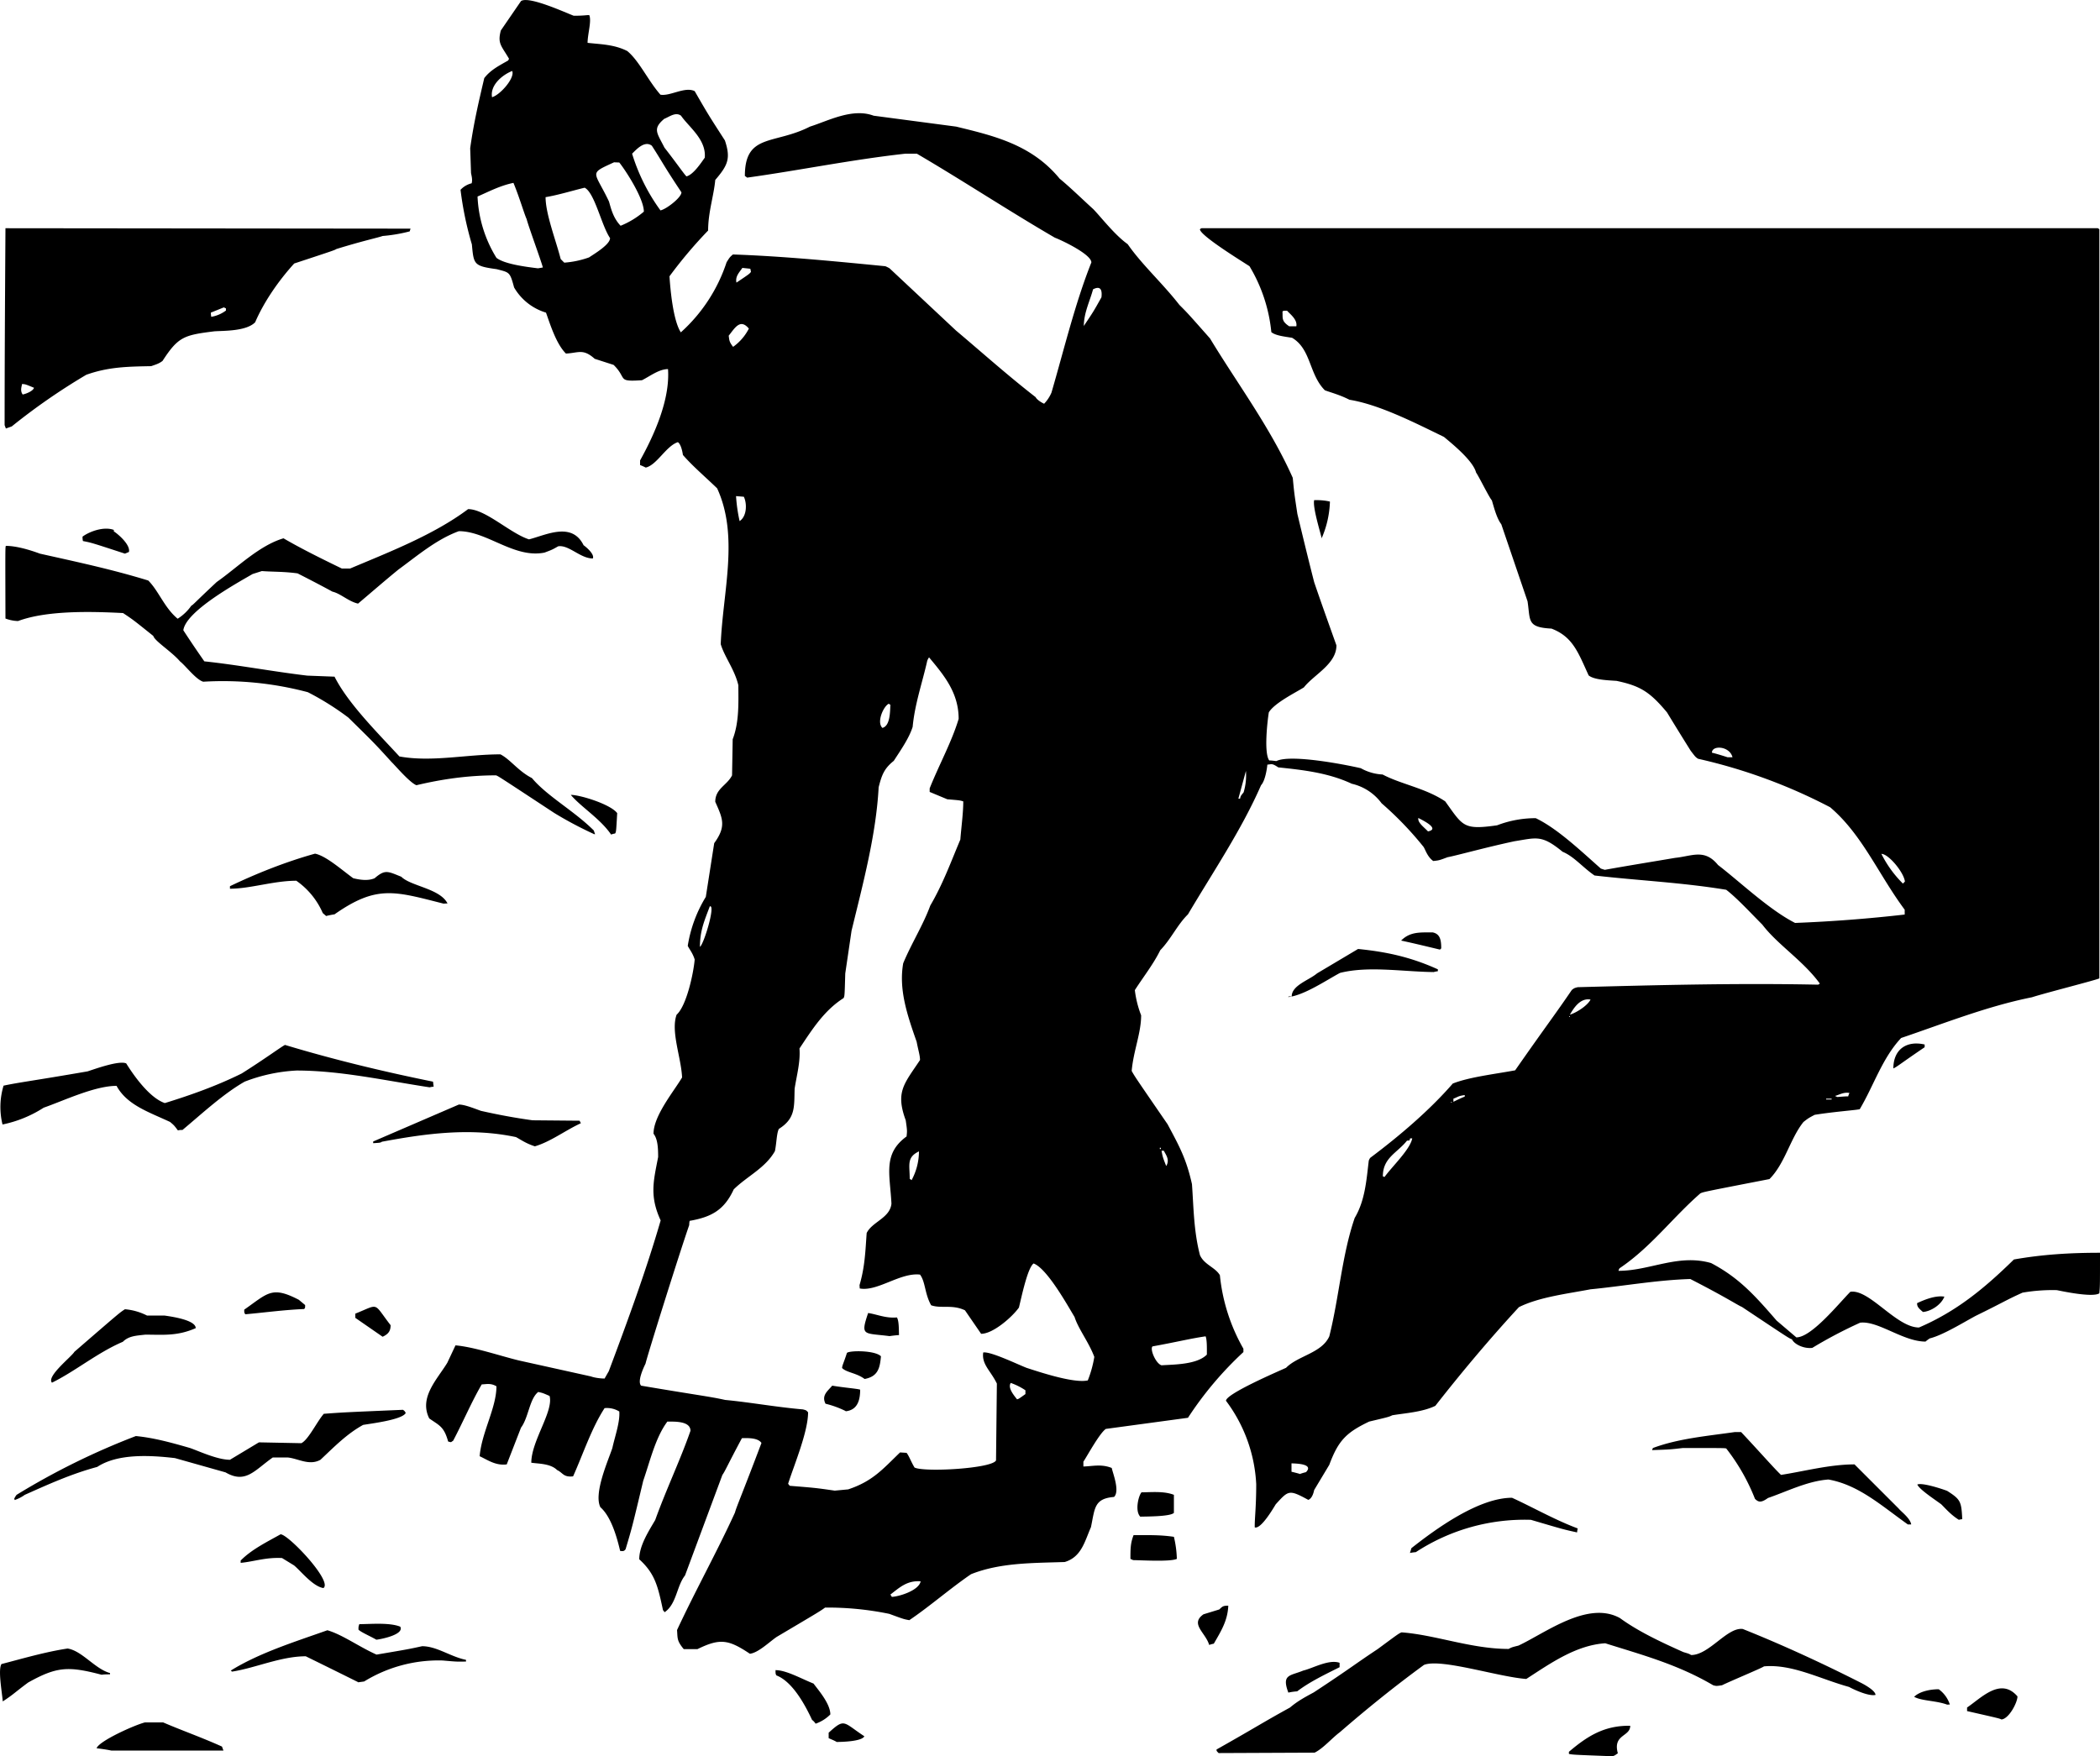 <svg xmlns="http://www.w3.org/2000/svg" width="960" height="803.049" shape-rendering="geometricPrecision" text-rendering="geometricPrecision" image-rendering="optimizeQuality" fill-rule="evenodd" clip-rule="evenodd" viewBox="0 0 10 8.365"><path d="M7.676 8.365c-.185-.007-.185-.007-.205-.011v-.01c.088-.075.169-.126.292-.124 0 .053-.084.04-.059.131-.017.012-.017.012-.028.014zM5.803 8.35c-.01-.01-.01-.01-.01-.017.2-.113.212-.124.35-.2.035-.03.072-.05.113-.072.175-.115.198-.136.304-.206.1-.074.1-.074.114-.08.162.012.332.079.51.079.015-.008.015-.008.047-.016.128-.06.33-.216.483-.131.085.062.19.112.302.162.027.008.027.008.037.014.086 0 .172-.134.246-.124.183.073.377.162.564.257.006.003.068.035.068.057-.034.008-.11-.029-.126-.038-.138-.038-.271-.11-.405-.098-.01.008-.155.068-.2.09-.027.004-.027.004-.042 0-.17-.1-.34-.145-.514-.2-.14.009-.263.097-.376.17-.135-.01-.406-.099-.487-.067-.137.1-.271.208-.4.32-.039.029-.08.078-.121.098l-.457.002zM.53 8.338C.507 8.333.483 8.33.46 8.327c.011-.034.179-.11.23-.123h.087c.088.038.18.07.28.115l.007.019H.53zm3.456-.04c-.013-.008-.027-.013-.04-.019v-.026c.078-.071.068-.05.17.017-.012.025-.11.027-.13.027zm-.102-.088c-.005-.007-.01-.013-.017-.018-.038-.082-.097-.184-.17-.212-.004-.008-.004-.008-.004-.025.051 0 .121.04.181.064.023.031.08.096.08.147a.184.184 0 0 1-.07.044zm5.647-.02c-.01-.005-.01-.005-.164-.04v-.017c.068-.046.16-.146.24-.053 0 .029-.04.106-.076.11zm-.257-.07c-.051-.02-.124-.018-.159-.038.025-.025.075-.036.117-.036a.144.144 0 0 1 .053.073h-.011zM.013 8.103c-.004-.048-.023-.15-.006-.177.093-.024.208-.058.315-.074.069.011.13.097.202.117v.006c-.014 0-.028 0-.04.002-.159-.042-.214-.039-.35.037-.061.045-.07.057-.121.09zm6.122-.041c-.033-.088.008-.079.071-.105.046-.011.122-.055.173-.037v.021c-.072.036-.143.07-.202.115-.015.001-.029.003-.042.006zm-4.43-.05a50.022 50.022 0 0 0-.249-.123c-.119 0-.24.056-.351.073l-.006-.005c.135-.084.305-.137.46-.192.072.021.151.079.234.116.153-.026.153-.026.217-.04.07 0 .135.05.209.065v.008c-.043.001-.043.001-.111-.005a.675.675 0 0 0-.374.1l-.029.004zm1.866-.135c-.102-.068-.142-.075-.25-.022h-.065c-.033-.04-.029-.05-.032-.091.088-.189.191-.374.276-.56.005-.022.035-.09.126-.331-.018-.027-.071-.023-.093-.023-.067.125-.081.159-.093.175l-.178.479c-.04.05-.04.136-.097.175l-.008-.01c-.024-.112-.037-.173-.113-.242 0-.065.045-.134.076-.187.052-.145.12-.287.168-.425 0-.05-.086-.043-.11-.044-.057.076-.083.19-.115.282-.053.222-.053.222-.084.326-.007.01-.013.01-.026.008-.017-.073-.045-.165-.094-.208-.033-.066.037-.222.057-.282.012-.055.037-.124.033-.174a.113.113 0 0 0-.07-.016c-.062.095-.102.218-.15.325-.047.005-.048-.017-.076-.03-.032-.032-.092-.03-.123-.035 0-.104.107-.245.087-.318-.032-.014-.032-.014-.054-.019-.042.033-.046.122-.082.17l-.068.175c-.053.007-.092-.022-.129-.039.01-.115.08-.23.08-.333-.027-.016-.047-.01-.07-.009-.048.082-.09.181-.136.268l-.01.007c-.005 0-.01-.002-.014-.003-.02-.072-.042-.076-.09-.11-.05-.1.038-.186.086-.265l.039-.083c.09.008.208.049.302.072l.343.076c.013.005.04.01.065.01l.02-.035c.09-.24.178-.48.247-.718-.054-.117-.034-.188-.012-.302 0-.043-.002-.086-.022-.111 0-.086.097-.202.136-.268-.004-.094-.055-.22-.026-.299.048-.043.081-.201.086-.263-.01-.032-.025-.048-.033-.065a.636.636 0 0 1 .086-.233l.04-.256c.059-.081.04-.118.005-.197 0-.063.056-.078.08-.126l.003-.172c.032-.083.027-.178.027-.257-.018-.076-.066-.135-.084-.196.01-.25.088-.513-.017-.742-.06-.058-.116-.105-.163-.159-.004-.027-.012-.053-.024-.061-.056.018-.1.109-.153.121a.287.287 0 0 0-.027-.012v-.022c.07-.126.143-.292.133-.435-.043 0-.086.034-.124.053-.122.008-.068-.007-.135-.073l-.09-.029c-.056-.05-.077-.028-.137-.025-.047-.046-.077-.145-.095-.195a.263.263 0 0 1-.152-.12c-.02-.075-.022-.071-.083-.087-.11-.015-.109-.023-.118-.118a1.599 1.599 0 0 1-.054-.26.107.107 0 0 1 .053-.031c.005-.018-.001-.037-.003-.049L2.239.706c.017-.122.041-.223.067-.334.03-.039.07-.059.114-.084A.077.077 0 0 1 2.424.28C2.388.218 2.368.208 2.385.145l.096-.14c.037-.025.207.053.251.07.052 0 .064-.004.074-.003.012.028-.008.09-.008.132.06.007.126.007.189.039.057.047.099.141.158.208.047.008.116-.04.163-.017.064.111.064.111.144.235.028.085.015.117-.046.188-.007.076-.034.154-.034.241a2.15 2.15 0 0 0-.184.218c.004.062.017.21.054.267a.773.773 0 0 0 .218-.334c.015-.024.015-.024.03-.037.235.008.482.032.726.056a.16.16 0 0 1 .02.01l.316.296c.12.101.246.214.38.318.002.007.02.022.04.031a.177.177 0 0 0 .035-.053c.06-.206.113-.427.19-.62 0-.038-.137-.104-.174-.118-.225-.131-.44-.273-.657-.4h-.055c-.254.028-.508.08-.753.114a.226.226 0 0 0-.011-.008c0-.204.14-.148.31-.235.086-.027.202-.09.303-.052l.393.052c.181.044.36.086.493.248.05.041.105.095.16.145.037.038.102.123.164.167.067.097.165.185.246.289.04.04.04.04.146.16.128.212.288.425.394.664.007.073.007.073.022.172.026.108.052.216.08.325.034.1.07.2.106.301 0 .089-.107.139-.155.2-.038.024-.14.074-.167.119-.007.043-.024.194.002.229.012 0 .023.002.034.003.066-.033.315.014.402.034a.235.235 0 0 0 .104.03c.086.046.205.065.298.128.085.118.085.137.247.114a.51.51 0 0 1 .184-.034c.103.049.216.157.31.24a.315.315 0 0 0 .019.006c.111-.02.223-.038.335-.057.08-.008.14-.045.204.034.101.077.243.213.367.276a6.94 6.94 0 0 0 .522-.04v-.023c-.125-.168-.202-.358-.355-.488a2.576 2.576 0 0 0-.629-.231c-.012-.008-.012-.008-.035-.038a16.09 16.09 0 0 1-.113-.183c-.082-.098-.127-.126-.24-.15-.044-.003-.107-.005-.133-.026-.05-.109-.075-.184-.177-.223-.118-.006-.1-.038-.114-.13l-.125-.367c-.023-.03-.036-.085-.045-.114-.012-.012-.065-.12-.075-.132-.014-.057-.116-.139-.153-.17-.14-.068-.308-.154-.45-.177-.045-.023-.084-.033-.117-.045-.076-.076-.065-.196-.156-.25-.035-.006-.078-.01-.099-.027a.751.751 0 0 0-.104-.314c-.03-.02-.236-.146-.236-.176a.018.018 0 0 1 .008-.005H9.99l.007.005V4.66c-.015.008-.256.069-.321.09-.215.043-.422.126-.623.194-.09.096-.13.226-.197.339-.01.004-.123.012-.215.027-.03.016-.03.016-.053.034-.063.078-.088.198-.162.272-.314.061-.314.061-.329.068-.134.117-.235.256-.385.357a.042.042 0 0 0-.005.012c.15 0 .284-.082.441-.037.133.07.208.154.312.274l.094.08c.072 0 .2-.159.257-.217.09-.015.219.17.327.17.179-.077.311-.186.452-.324.136-.024.266-.032.41-.032 0 .158 0 .158-.003.193-.034.023-.2-.015-.203-.015a.833.833 0 0 0-.163.012c-.082.037-.089.045-.222.11-.06.032-.156.092-.22.108a.229.229 0 0 0-.02.015c-.107 0-.225-.1-.311-.09a2.164 2.164 0 0 0-.228.12c-.04.005-.086-.017-.097-.041-.013-.004-.013-.004-.238-.154-.02-.008-.074-.045-.246-.133-.161.005-.32.034-.475.049-.11.021-.245.037-.341.085-.135.146-.273.31-.398.47-.061.03-.146.035-.205.045-.017.008-.017.008-.11.03-.109.052-.147.09-.19.206l-.072.12c-.003.014-.01.04-.028.047-.092-.05-.094-.046-.155.021-.01.016-.07.12-.1.11-.001-.04.007-.094.007-.206a.72.72 0 0 0-.144-.397c0-.033.244-.138.286-.157.057-.058.17-.07.206-.15.047-.187.06-.387.121-.564.05-.084.056-.183.067-.273.002-.005.004-.01.008-.014.136-.102.28-.224.392-.353.078-.031.2-.045.297-.063.15-.215.189-.264.27-.383.012-.009.012-.009.028-.013.38-.01.756-.02 1.145-.012l.008-.005c-.08-.11-.201-.185-.274-.281-.05-.05-.121-.127-.172-.166-.213-.035-.42-.044-.627-.068-.058-.04-.097-.09-.152-.113-.1-.082-.123-.067-.23-.05-.14.03-.275.068-.318.076-.04.015-.04.015-.068.018-.028-.02-.037-.053-.046-.067a1.601 1.601 0 0 0-.2-.208.244.244 0 0 0-.142-.093c-.113-.053-.236-.066-.35-.078-.03-.02-.03-.015-.052-.013-.002.022-.011.078-.03.098-.093.213-.228.412-.348.615-.051.05-.08.117-.132.171-.033.067-.08.126-.121.19a.492.492 0 0 0 .03.12c0 .085-.037.17-.045.265.015.027.015.027.171.254.056.105.089.164.116.285.008.11.008.222.038.338.02.046.073.058.095.096a.88.88 0 0 0 .112.35v.016a1.665 1.665 0 0 0-.264.313l-.391.053c-.03.02-.09.131-.107.156v.023c.044-.001.085-.013.135.007.004.022.04.11.011.138-.095.008-.091.053-.11.144-.03.068-.045.142-.125.166-.155.005-.308.003-.446.058-.097.066-.199.155-.294.219-.027-.005-.027-.005-.095-.03a1.447 1.447 0 0 0-.306-.03c-.025.018-.025.018-.231.14-.036.025-.087.075-.127.08zm2.187-.042c-.017-.059-.093-.1-.027-.146l.075-.023c.016-.015.018-.018.043-.018-.003.07-.033.119-.069.181a.133.133 0 0 0-.022.006zM1.792 7.81c-.029-.017-.074-.036-.085-.048 0-.014 0-.014.004-.026.05 0 .144-.009.195.012.02.038-.093.06-.114.062zm2.455-.204l-.007-.011c.044-.034.08-.068.144-.063-.008.043-.1.072-.137.074zM1.54 7.564c-.051-.008-.109-.083-.14-.108l-.057-.035c-.078-.004-.134.017-.197.023v-.011c.052-.053.126-.089.19-.125.037 0 .25.225.204.256zm3.856-.133l-.013-.006c0-.047 0-.075.015-.113.065 0 .126-.002.192.008a.5.5 0 0 1 .014.105c-.031.015-.175.006-.208.006zm1.318-.034l.007-.023c.119-.094.321-.24.479-.24.093.042.205.106.313.146a.1.1 0 0 0-.003.019c-.064-.014-.064-.014-.22-.06a.946.946 0 0 0-.548.154.212.212 0 0 0-.028.004zm2.371-.136c-.128-.091-.234-.188-.378-.214-.1.007-.2.058-.288.088-.032.023-.045.021-.062.004a.957.957 0 0 0-.137-.24c-.012-.002-.012-.002-.207-.002-.06.007-.06.007-.146.01a.143.143 0 0 1 .004-.01c.12-.045.257-.057.39-.076h.03c.082.087.159.175.19.204.11-.017.232-.05.35-.05l.21.21c.013.016.055.046.06.076h-.016zm.243-.022c-.037-.023-.062-.052-.084-.074-.034-.025-.103-.07-.114-.094.021-.01.107.017.142.03.064.041.068.05.072.135a.067.067 0 0 0-.016.003zm-3.898-.015c-.027-.027-.008-.102.006-.116.043 0 .106-.007.154.012v.086c-.018.018-.134.017-.16.018zm-5.36-.08a.016.016 0 0 1-.002-.006.098.098 0 0 1 .011-.018 3.43 3.43 0 0 1 .568-.28c.083.008.165.03.258.057.043.015.13.056.19.056l.138-.083.202.004c.034-.017.075-.104.107-.14.095-.007.095-.007.377-.019.008.006.008.006.013.015-.016.033-.171.051-.203.057-.078.043-.137.104-.203.166-.054.03-.108-.007-.157-.011h-.07c-.087.061-.129.127-.225.071l-.241-.068c-.12-.014-.273-.022-.37.042C.34 7.02.23 7.07.118 7.12a.18.18 0 0 1-.049.025zM3.975 7.1c-.09-.013-.09-.013-.214-.023a.062.062 0 0 1-.008-.01c.028-.088.095-.247.095-.34-.009-.01-.009-.01-.025-.014-.128-.011-.252-.034-.37-.045-.07-.016-.135-.023-.4-.068-.02-.02.013-.089.021-.105.007-.034.162-.528.208-.66a.1.1 0 0 1 .002-.02c.102-.018.164-.05.21-.15.064-.063.15-.101.196-.182.008-.037.008-.086.019-.106.081-.051.072-.107.075-.192.01-.064.028-.128.023-.191.06-.09.117-.181.21-.24.005-.01.005-.01.008-.117l.03-.204c.055-.226.117-.458.129-.683.015-.06.027-.09.072-.126.033-.051.073-.108.09-.162.01-.109.047-.214.069-.313.002-.007.005-.012.009-.018.072.086.141.169.141.293-.033.11-.094.22-.138.331v.017l.084.035c.06.005.06.005.076.01 0 .055-.009.119-.014.182-.044.104-.083.212-.143.314-.034.093-.09.181-.129.275-.022.125.019.246.064.374.008.042.016.065.016.087-.075.113-.118.151-.068.287.007.049.007.049.004.077-.114.083-.079.18-.072.32-.007.069-.092.086-.118.14-.006.082-.008.16-.034.248l.001.016c.084.016.193-.077.287-.066.026.034.022.091.053.146.047.017.1-.005.161.024l.077.112c.057 0 .148-.08.18-.125.012-.048.041-.19.07-.21.064.024.16.197.195.255.018.057.068.12.094.19a.53.53 0 0 1-.031.112c-.067.015-.233-.041-.292-.06-.048-.019-.172-.079-.206-.073-.008.057.035.086.065.148l-.004.366c-.019.039-.342.057-.388.034-.016-.026-.026-.055-.038-.07l-.031-.002c-.083.08-.13.137-.247.176l-.064.006zm2.217-.079a.79.79 0 0 0-.042-.011V6.97c.012.001.11 0 .069.042a.247.247 0 0 0-.027.008zm-2.165-.3a.456.456 0 0 0-.096-.035c-.02-.04.01-.06.032-.086.06.01.118.014.133.019 0 .049-.012.097-.069.103zm.816-.056c-.02-.025-.044-.056-.03-.078a.305.305 0 0 1 .07.035v.018c-.032.023-.032.023-.04.025zm-4.596-.08c-.026-.03.096-.125.107-.146.216-.187.216-.187.241-.203a.285.285 0 0 1 .105.03h.083c.027.004.149.02.149.06-.088.039-.157.031-.24.031-.044.005-.079.006-.107.034-.12.051-.226.14-.338.195zm3.87-.017c-.039-.029-.085-.03-.107-.052 0-.012.008-.025.023-.072.012-.012.133-.013.162.016-.005.056-.014.096-.077.108zm1.414-.065c-.028-.009-.056-.077-.043-.09.121-.022.178-.037.253-.048.007.017.006.058.006.087-.047.048-.157.047-.216.051zm-3.709-.136l-.13-.09v-.02c.117-.047.083-.055.168.055 0 .027-.01.042-.038.055zm2.414-.003c-.123-.016-.14.002-.102-.11.042.006.084.026.137.021.01.016.009.056.01.084a.556.556 0 0 0-.045.005zM1.168 6.26c-.005-.008-.005-.008-.005-.022.113-.079.131-.114.26-.047l.03.025c0 .014 0 .014-.005.019-.097.004-.19.017-.28.025zm7.989-.011c-.024-.02-.028-.027-.028-.042.032-.015.086-.038.13-.031-.016.04-.065.07-.102.073zm-4.816-.628a.103.103 0 0 0-.009-.006c0-.067-.016-.102.044-.131a.29.29 0 0 1-.035.137zm2.252-.015l-.008-.003c0-.089.068-.111.115-.17l.012-.001a.078.078 0 0 1 .003-.01h.01c-.01.053-.096.134-.132.184zm-1.04-.053c-.016-.041-.016-.041-.022-.072h.011c.01.02.029.042.012.072zm-.03-.08v-.006h.005v.006h-.005zM2.547 5.46c-.043-.014-.064-.03-.09-.044-.217-.046-.429-.017-.638.022-.008.005-.008.005-.042.007v-.008l.408-.176c.027 0 .069.017.105.03.08.018.159.033.246.045l.224.002.006.012c-.074.034-.144.088-.219.11zm-1.7-.076C.829 5.36.829 5.36.81 5.344c-.1-.047-.205-.08-.255-.172-.104 0-.25.07-.347.104a.576.576 0 0 1-.196.08.35.35 0 0 1 .005-.185c.075-.016.14-.023.4-.068.037-.012.15-.053.184-.038.034.055.11.164.184.189.123-.038.247-.082.366-.141.111-.07.185-.125.206-.136.225.068.463.126.705.175l.003.024a.088.088 0 0 0-.019.003c-.216-.033-.426-.08-.634-.08a.793.793 0 0 0-.247.053c-.102.058-.205.154-.296.23-.007 0-.014 0-.02.002zm6.063-.132v-.004h.003v.004H6.91zm.011-.004v-.015c.022-.008.022-.013.054-.017v.007a.764.764 0 0 0-.054.025zm1.775-.011v-.004h.026v.004h-.026zm.053-.012l-.011-.005c.017-.004.043-.02.069-.014a.066.066 0 0 0-.006.016c-.018 0-.035.002-.052.003zm.267-.136c0-.09.062-.134.149-.114v.013c-.118.08-.128.091-.149.101zm-1.544-.245V4.84h.003v.004h-.003zm.003-.01c.019-.033.05-.082.099-.073-.015.03-.07.064-.099.072zm-1.34-.085c0-.003 0-.003.016-.003 0-.053.082-.077.121-.11l.195-.116c.13.013.248.037.38.097v.009a.132.132 0 0 0-.02.004c-.15-.002-.311-.03-.446.004-.064.034-.171.107-.246.115zm.722-.226c-.063-.015-.124-.03-.185-.043.042-.042.087-.039.15-.039.035.007.041.035.041.076l-.006.006zM3.333 4.51c0-.077.021-.124.047-.193.029-.01-.028.18-.047.193zm-1.78-.147l-.016-.014a.364.364 0 0 0-.126-.154c-.108 0-.219.038-.316.038v-.012c.125-.06.265-.116.405-.155.052.01.127.077.182.117.025.006.068.015.102 0 .05-.043.062-.033.127-.007.045.045.184.056.22.127l-.019.001c-.233-.059-.318-.09-.519.051a.409.409 0 0 0-.04.008zm7.509-.154a.537.537 0 0 1-.103-.142c.034 0 .107.088.112.132l-.01.01zM2.91 3.975c-.052-.076-.142-.13-.192-.189.045 0 .19.045.221.087-.005.089-.005.089-.01.097a.096.096 0 0 0-.019.005zm-.083-.003a1.801 1.801 0 0 1-.188-.1c-.266-.175-.266-.175-.277-.179-.133 0-.257.018-.379.047-.032-.012-.103-.096-.118-.11-.08-.088-.08-.088-.206-.212a1.311 1.311 0 0 0-.193-.121 1.574 1.574 0 0 0-.498-.05C.934 3.238.883 3.17.857 3.15c-.039-.046-.12-.096-.127-.121-.096-.077-.096-.077-.144-.109-.154-.008-.363-.013-.5.038a.182.182 0 0 1-.06-.012c-.001-.34-.001-.34.002-.346.048 0 .111.018.162.037.174.039.34.074.516.128.05.05.077.13.14.182a.225.225 0 0 0 .065-.062c.011-.006.014-.013.121-.113.096-.067.202-.174.318-.208.086.05.179.096.278.144h.039c.182-.077.398-.16.562-.283.083 0 .2.115.29.144.08-.02.204-.086.26.028.005.003.054.041.044.063-.06 0-.114-.066-.165-.058-.028.016-.028.016-.065.03-.145.029-.273-.102-.408-.102-.107.039-.199.118-.288.183-.065.053-.128.108-.192.162-.045-.01-.083-.048-.122-.057-.055-.03-.111-.059-.166-.087-.065-.009-.117-.007-.17-.011l-.044.014c-.083.048-.318.178-.33.268.032.049.065.098.1.148.161.017.322.048.49.068l.13.005c.064.127.203.265.309.38.154.028.318-.01.481-.01.047.024.085.08.15.113.073.087.201.156.295.25a.1.1 0 0 0 .006.017h-.007zM6.8 3.96c-.021-.022-.05-.042-.046-.064.006.004.11.051.046.064zm-.903-.156l.036-.132a.281.281 0 0 1-.011.102c-.014.017-.014.017-.017.03h-.008zm2.33-.197c-.025-.008-.05-.016-.075-.022 0-.037.085-.032.098.022h-.022zm-4.025-.14c-.029-.027.005-.103.03-.115l.008.005c-.002.03 0 .1-.038.11zm-3.607-.83c-.159-.052-.159-.052-.2-.06-.002-.008-.002-.015-.002-.021.032-.024.101-.05.149-.032v.007c.018.011.08.063.072.098l-.019.008zm5.699-.072c-.008-.035-.044-.15-.036-.183.02 0 .045 0 .075.007a.47.47 0 0 1-.04.176zm-2.772-.083a.748.748 0 0 1-.017-.119l.037.003c.015.03.016.092-.02.116zM.028 2.041l-.006-.016c0-.313.002-.625.004-.938l1.929.002a.182.182 0 0 0-.004.013.758.758 0 0 1-.129.022c-.022.008-.094.023-.22.062-.01.006-.01.006-.201.069-.072.079-.143.18-.186.28-.042.043-.149.04-.194.043-.144.018-.172.025-.247.141-.018.014-.035.018-.054.025-.116.002-.205.004-.309.041a2.994 2.994 0 0 0-.355.246l-.028.01zm.08-.162c-.013-.018-.005-.037-.003-.05.016.001.016.001.057.018-.006.018-.043.03-.054.032zm3.383-.227c-.02-.025-.018-.034-.021-.053.03-.038.055-.083.096-.034a.24.24 0 0 1-.075.087zm1.67-.098c0-.064.029-.12.044-.176.031-.016.045-.004.04.038-.038.068-.038.068-.085.138zm.978 0c-.038-.025-.03-.039-.032-.07.004-.004.004-.004.022-.004.014.016.05.042.044.074H6.14zm-5.133-.045a.125.125 0 0 1-.002-.02l.062-.025.01.005v.01a.16.16 0 0 1-.07.03zm2.501-.163c-.007-.03.015-.05.028-.07l.038.004a.37.37 0 0 1 .003.015c-.008.01-.008.01-.069.051zm-.945-.068c-.057-.007-.16-.02-.198-.05a.604.604 0 0 1-.09-.292c.057-.025.108-.052.171-.065.029.07.051.147.063.173.007.03.071.204.077.23l-.023.004zm.125-.027l-.017-.017c-.023-.09-.072-.215-.072-.295.06-.01.124-.03.186-.045.048.024.08.18.121.24 0 .031-.075.075-.1.092a.447.447 0 0 1-.118.025zm.268-.176C2.92 1.038 2.91.995 2.9.96 2.83.812 2.8.83 2.924.773l.025.001c.032.04.117.172.117.234a.403.403 0 0 1-.11.067zm.19-.073a.911.911 0 0 1-.135-.27c.021-.021.06-.064.094-.038.05.077.053.09.141.222 0 .025-.073.081-.1.086zM3.269.84C3.26.833 3.222.777 3.164.703c-.035-.07-.058-.089-.001-.137.025-.01.054-.034.08-.015.036.053.121.113.113.2-.019.027-.055.081-.087.089zM2.343.463c-.01-.057.048-.106.096-.125.014.033-.057.114-.096.125z"/></svg>